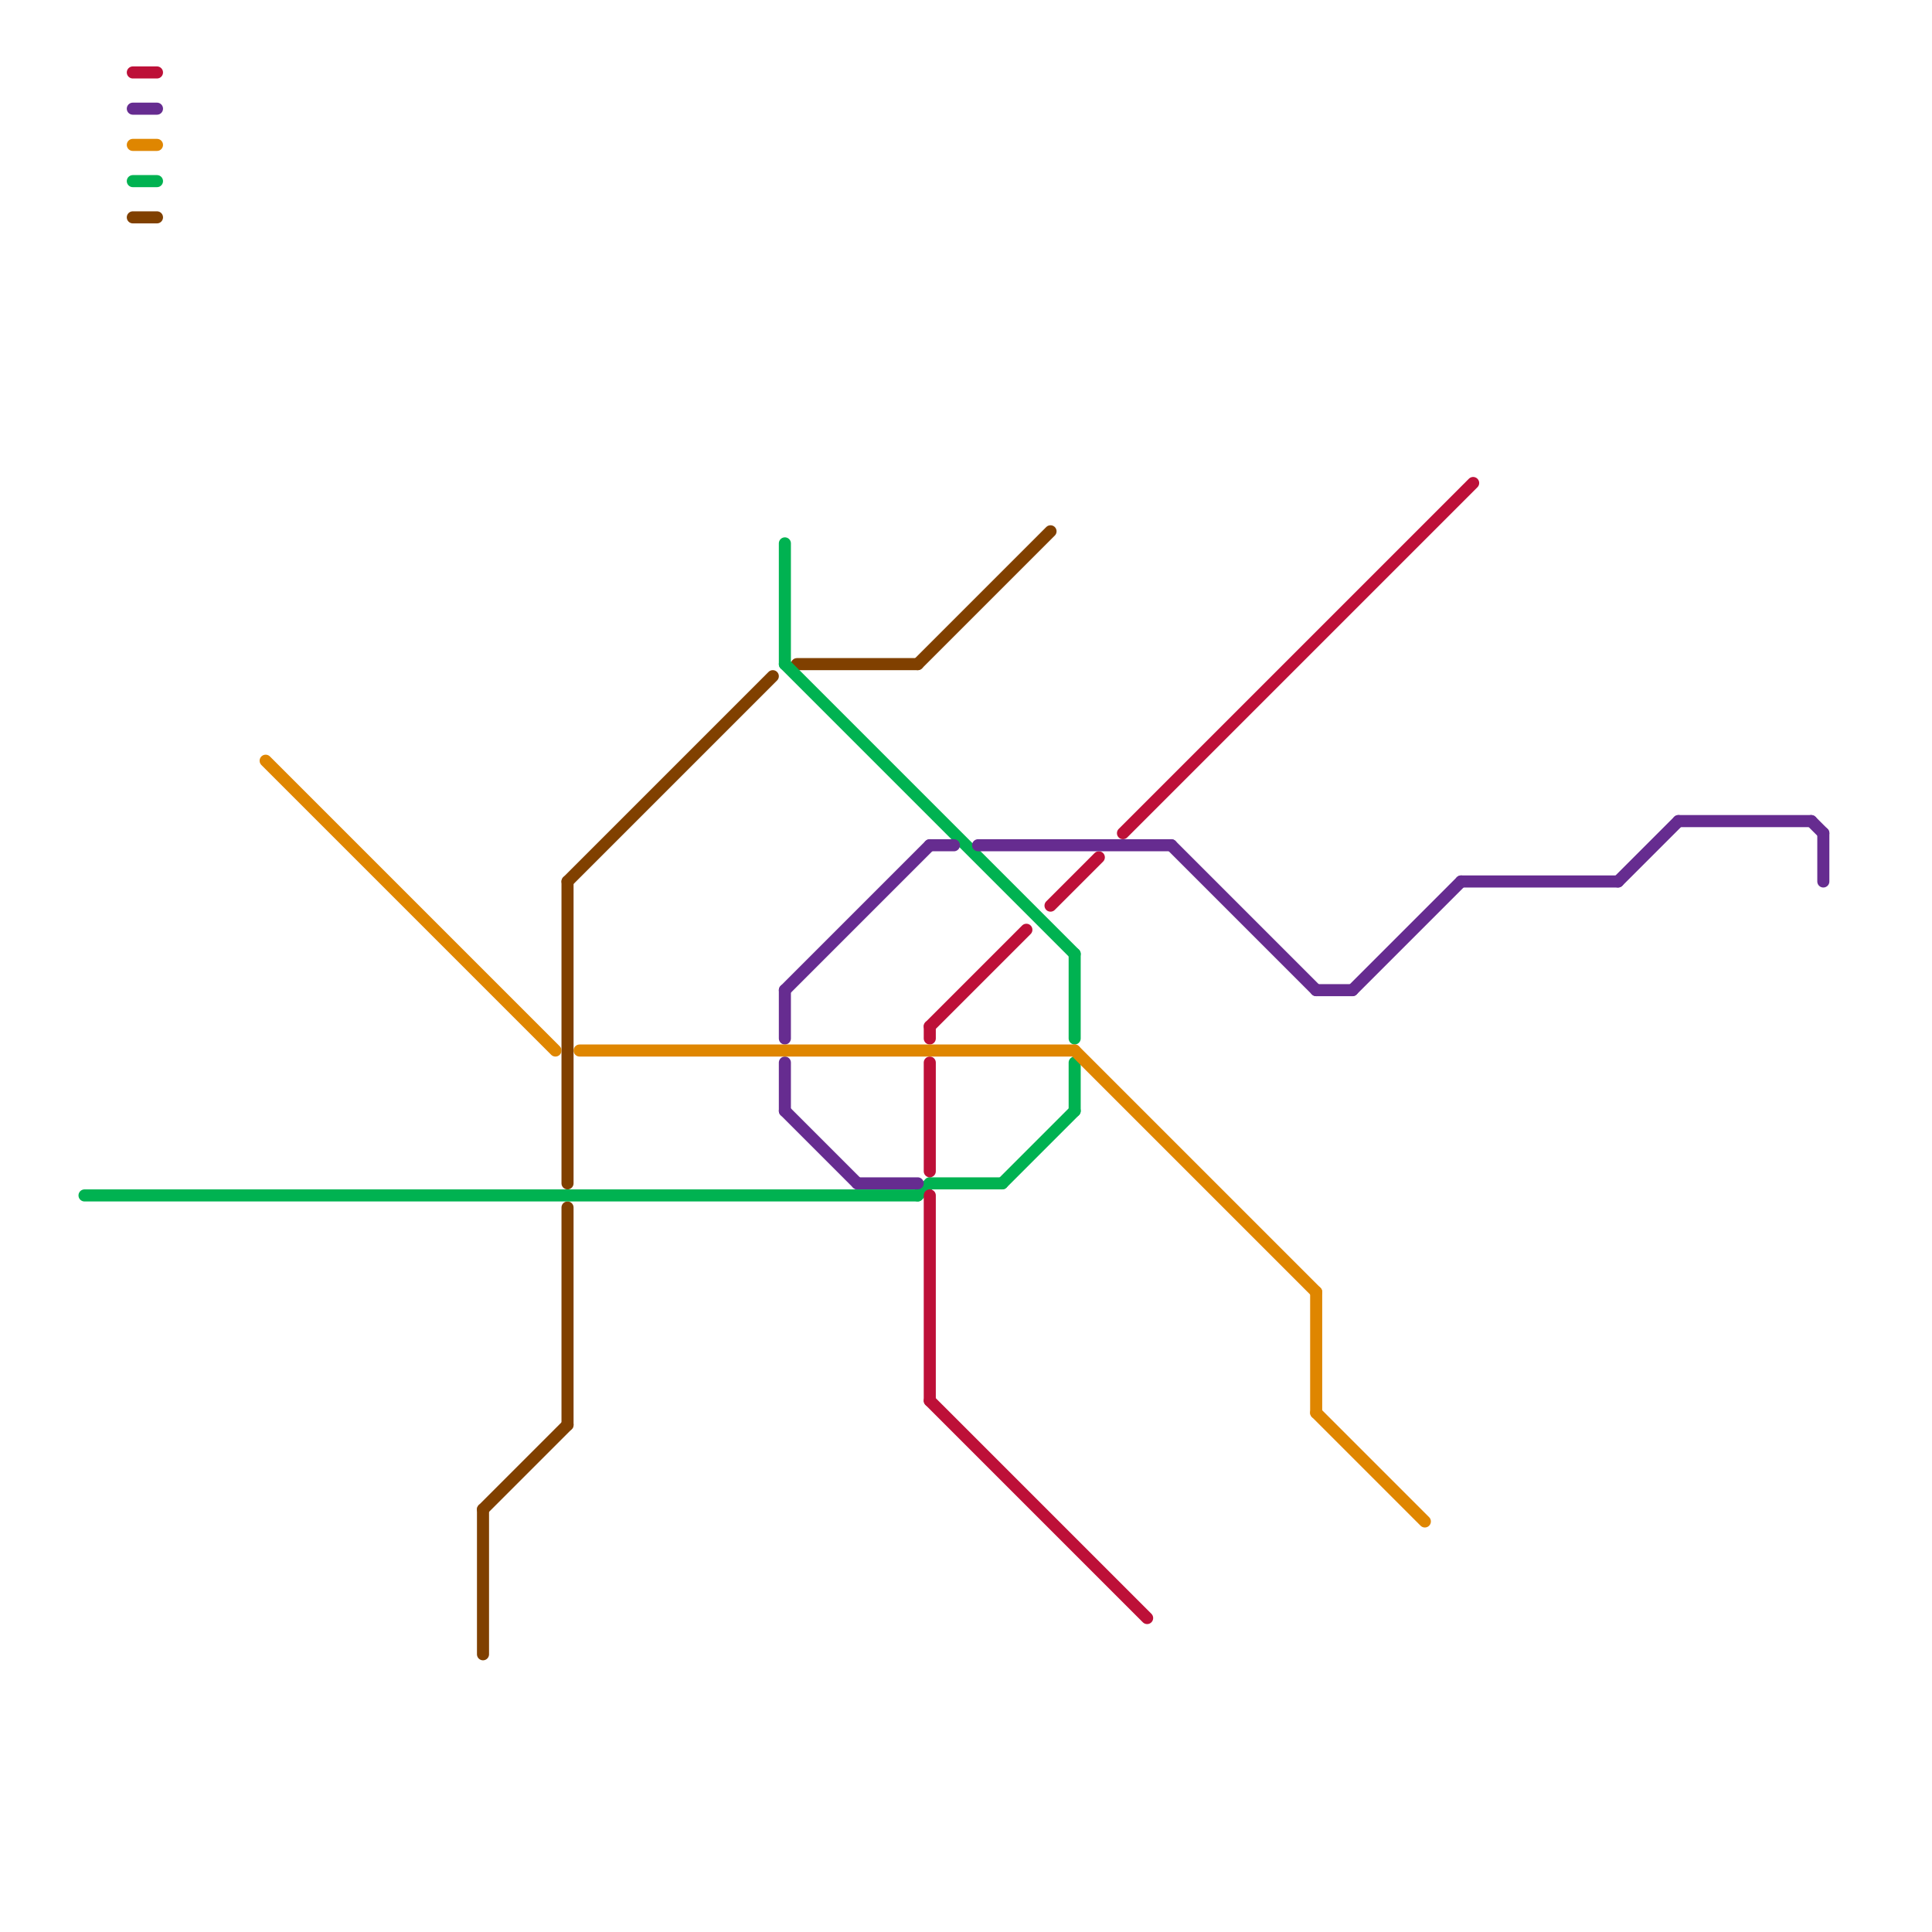 
<svg version="1.1" xmlns="http://www.w3.org/2000/svg" viewBox="0 0 160 160">
<style>text { font: 1px Helvetica; font-weight: 600; white-space: pre; dominant-baseline: central; } line { stroke-width: 1; fill: none; stroke-linecap: round; stroke-linejoin: round; } .c0 { stroke: #804000 } .c1 { stroke: #00b251 } .c2 { stroke: #bd1038 } .c3 { stroke: #662c90 } .c4 { stroke: #df8600 } .w1 { stroke-width: 1; }</style><defs><g id="wm-xf"><circle r="1.2" fill="#000"/><circle r="0.9" fill="#fff"/><circle r="0.6" fill="#000"/><circle r="0.3" fill="#fff"/></g><g id="wm"><circle r="0.6" fill="#000"/><circle r="0.3" fill="#fff"/></g></defs><line class="c0 " x1="47" y1="73" x2="64" y2="56"/><line class="c0 " x1="47" y1="100" x2="47" y2="118"/><line class="c0 " x1="66" y1="55" x2="76" y2="55"/><line class="c0 " x1="76" y1="55" x2="87" y2="44"/><line class="c0 " x1="11" y1="18" x2="13" y2="18"/><line class="c0 " x1="40" y1="125" x2="40" y2="137"/><line class="c0 " x1="40" y1="125" x2="47" y2="118"/><line class="c0 " x1="47" y1="73" x2="47" y2="98"/><rect x="90" y="41" w="1" h="1" fill="#804000" /><rect x="40" y="140" w="1" h="1" fill="#804000" /><rect x="15" y="18" w="1" h="1" fill="#804000" /><line class="c1 " x1="76" y1="99" x2="77" y2="98"/><line class="c1 " x1="83" y1="98" x2="89" y2="92"/><line class="c1 " x1="65" y1="45" x2="65" y2="55"/><line class="c1 " x1="89" y1="79" x2="89" y2="86"/><line class="c1 " x1="89" y1="88" x2="89" y2="92"/><line class="c1 " x1="77" y1="98" x2="83" y2="98"/><line class="c1 " x1="11" y1="15" x2="13" y2="15"/><line class="c1 " x1="65" y1="55" x2="89" y2="79"/><line class="c1 " x1="7" y1="99" x2="76" y2="99"/><rect x="65" y="42" w="1" h="1" fill="#00b251" /><rect x="7" y="102" w="1" h="1" fill="#00b251" /><rect x="15" y="15" w="1" h="1" fill="#00b251" /><line class="c2 " x1="77" y1="85" x2="85" y2="77"/><line class="c2 " x1="77" y1="116" x2="95" y2="134"/><line class="c2 " x1="77" y1="88" x2="77" y2="97"/><line class="c2 " x1="93" y1="69" x2="122" y2="40"/><line class="c2 " x1="77" y1="85" x2="77" y2="86"/><line class="c2 " x1="11" y1="6" x2="13" y2="6"/><line class="c2 " x1="77" y1="99" x2="77" y2="116"/><line class="c2 " x1="87" y1="75" x2="91" y2="71"/><rect x="98" y="137" w="1" h="1" fill="#bd1038" /><rect x="15" y="6" w="1" h="1" fill="#bd1038" /><rect x="125" y="37" w="1" h="1" fill="#bd1038" /><line class="c3 " x1="112" y1="82" x2="121" y2="73"/><line class="c3 " x1="121" y1="73" x2="134" y2="73"/><line class="c3 " x1="97" y1="70" x2="109" y2="82"/><line class="c3 " x1="65" y1="82" x2="65" y2="86"/><line class="c3 " x1="65" y1="88" x2="65" y2="92"/><line class="c3 " x1="65" y1="82" x2="77" y2="70"/><line class="c3 " x1="71" y1="98" x2="76" y2="98"/><line class="c3 " x1="139" y1="68" x2="150" y2="68"/><line class="c3 " x1="11" y1="9" x2="13" y2="9"/><line class="c3 " x1="150" y1="68" x2="151" y2="69"/><line class="c3 " x1="109" y1="82" x2="112" y2="82"/><line class="c3 " x1="81" y1="70" x2="97" y2="70"/><line class="c3 " x1="77" y1="70" x2="79" y2="70"/><line class="c3 " x1="134" y1="73" x2="139" y2="68"/><line class="c3 " x1="65" y1="92" x2="71" y2="98"/><line class="c3 " x1="151" y1="69" x2="151" y2="73"/><rect x="15" y="9" w="1" h="1" fill="#662c90" /><rect x="79" y="100" w="1" h="1" fill="#662c90" /><rect x="151" y="76" w="1" h="1" fill="#662c90" /><line class="c4 " x1="109" y1="117" x2="118" y2="126"/><line class="c4 " x1="48" y1="87" x2="89" y2="87"/><line class="c4 " x1="109" y1="107" x2="109" y2="117"/><line class="c4 " x1="11" y1="12" x2="13" y2="12"/><line class="c4 " x1="89" y1="87" x2="109" y2="107"/><line class="c4 " x1="22" y1="63" x2="46" y2="87"/><rect x="121" y="129" w="1" h="1" fill="#df8600" /><rect x="19" y="60" w="1" h="1" fill="#df8600" /><rect x="15" y="12" w="1" h="1" fill="#df8600" />
</svg>

